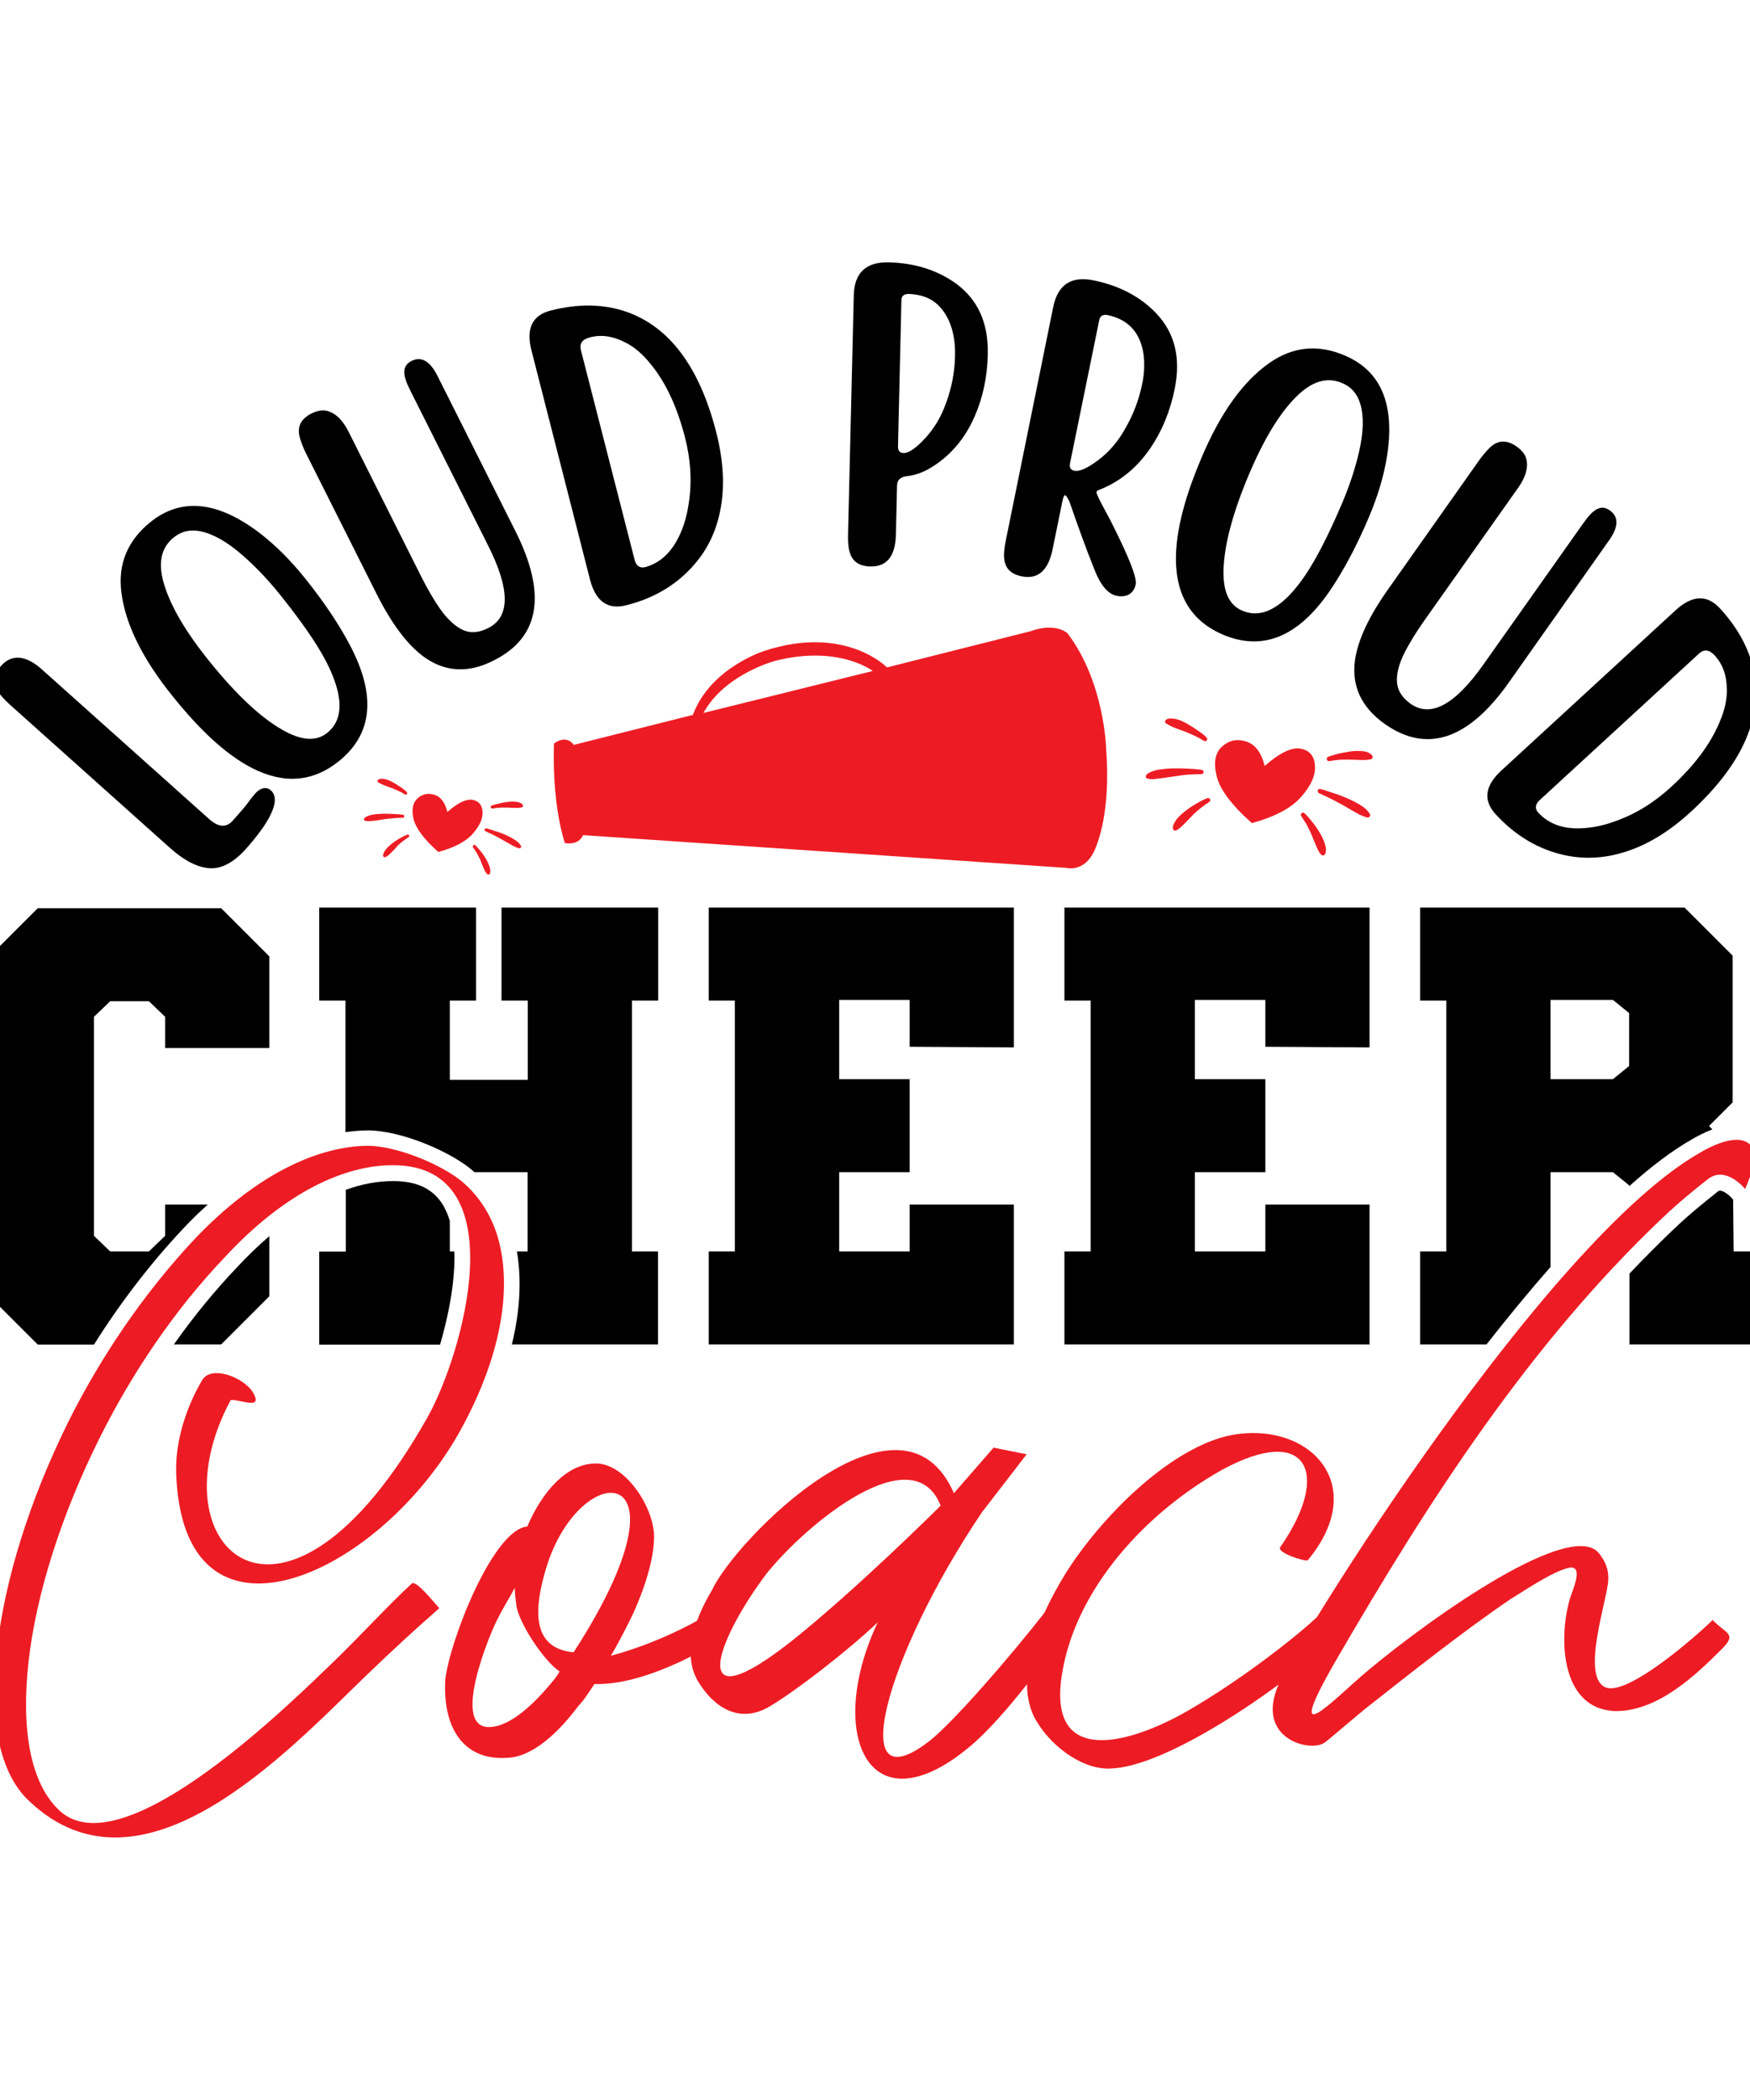 <?xml version="1.0" encoding="UTF-8"?> <!-- Generator: Adobe Illustrator 18.0.0, SVG Export Plug-In . SVG Version: 6.00 Build 0) --> <svg xmlns="http://www.w3.org/2000/svg" xmlns:xlink="http://www.w3.org/1999/xlink" version="1.1" id="Layer_1" x="0px" y="0px" viewBox="0 0 1080 1296" xml:space="preserve"> <g> <path fill="#ED1C24" d="M719.5,479.9c-2.2,0.3-4.3,0.6-6.2,0.8c-1.9,0.2-3.6,0.2-4.9-0.1c-0.4-0.1-0.7-0.3-1-0.6 c-0.3-0.3-0.4-0.7-0.2-1.2c0.1-0.5,0.6-1,1.5-1.6s2.2-1.1,4-1.7c4.2-1,9.2-1.4,15.1-1.3c5.8,0.1,10.5,0.4,13.8,0.9 c0.4,0.1,0.7,0.2,0.9,0.5c0.2,0.3,0.3,0.6,0.3,1c-0.1,0.5-0.3,0.9-0.7,1c-0.4,0.1-1.3,0.2-2.6,0.2c-1.2,0-3,0.1-5.3,0.2 s-5.4,0.5-9.2,1.1C723,479.4,721.2,479.6,719.5,479.9z M728.2,450.4c-3.7-1.3-6.5-2.6-8.5-3.9c-0.9-0.7-0.9-1.5-0.1-2.3 c0.9-0.8,2.6-1,5.3-0.6c2.7,0.4,6.3,2,10.8,4.9c3.1,2,5.4,3.6,6.8,4.7c1.4,1.1,2.2,2,2.4,2.5c0.2,0.6,0.1,1-0.3,1.4 c-0.4,0.3-0.7,0.4-1.1,0.3c-0.4-0.1-0.9-0.4-1.6-0.8c-0.6-0.4-1.4-0.9-2.4-1.4C735.5,453.2,731.7,451.5,728.2,450.4z M733.6,505.7 c-1.5,1.5-2.9,2.9-4.2,4.2c-1.3,1.2-2.5,2.1-3.4,2.5c-1,0.4-1.7,0.2-2.1-0.8c-0.1-0.3-0.2-0.7-0.1-1c0.1-0.3,0.1-0.7,0.2-1.1 c0.9-2.4,2.5-4.7,5-6.9c2.5-2.2,5.2-4.2,8.2-6c2.9-1.7,5.5-3.1,7.8-4c0.4-0.1,0.7-0.1,1.1,0c0.3,0.1,0.6,0.4,0.7,0.7 c0.2,0.5,0.2,0.9-0.1,1.2c-0.3,0.3-0.8,0.8-1.7,1.3c-0.8,0.5-1.9,1.3-3.2,2.3c-1.4,1-3.1,2.5-5.1,4.3 C735.7,503.5,734.7,504.6,733.6,505.7z M754.2,460.7c4.3-3.8,9.2-4.9,14.8-3.1c5.6,1.7,9.4,6.8,11.5,15.1c9.1-8,16.5-11.6,22-10.7 c5.6,1,8.6,4.4,9,10.4c0.5,6-2.4,12.5-8.5,19.4c-6.2,7-16.3,12.3-30.4,16.2c-12.7-11.3-20-21.1-21.8-29.3 C748.8,470.5,750,464.5,754.2,460.7z M816.8,518.5c1.1,2.7,1.6,4.8,1.5,6.3c-0.1,1.5-0.4,2.5-1.1,2.9c-0.6,0.4-1.3,0.3-1.9-0.3 c-0.7-0.7-1.3-1.6-1.8-2.6c-0.5-1-1.1-2.5-1.9-4.3c-0.7-1.6-1.5-3.7-2.6-6.3c-1.1-2.3-1.9-4-2.5-5.1c-0.6-1.1-1.3-2.1-2-3.2 c-0.4-0.6-0.9-1.4-1.5-2.3c-0.2-0.3-0.3-0.7-0.2-1c0.1-0.4,0.3-0.6,0.6-0.8c0.3-0.2,0.5-0.3,0.8-0.3c0.3,0,0.7,0.2,1.2,0.7 c0.5,0.4,1.2,1.2,2.1,2.2c0.9,1.1,2.1,2.5,3.5,4.3C813.8,512.5,815.7,515.8,816.8,518.5z M830.6,492.3c3.1,1.3,6.1,2.8,8.9,4.5 c2.8,1.7,4.7,3.6,5.9,5.5c0.3,0.6,0.2,1.1-0.1,1.6c-0.3,0.5-0.8,0.7-1.5,0.6c-1.4-0.3-2.9-0.9-4.6-1.7c-1.7-0.9-3.6-1.9-5.9-3.3 c-2.3-1.4-5-2.9-8.2-4.6c-3.1-1.7-6.8-3.5-11.1-5.4c-0.3-0.2-0.6-0.4-0.7-0.8c-0.1-0.3-0.1-0.7,0-1c0.1-0.3,0.3-0.6,0.5-0.7 c0.2-0.1,0.6-0.1,1.2,0c0.6,0.1,1.5,0.3,2.6,0.7c1.2,0.4,2.8,0.9,4.8,1.6C824.8,490,827.5,491,830.6,492.3z M847,467.7 c-0.2,0.5-0.5,0.8-1,0.9c-2.3,0.5-5.3,0.6-9,0.3c-2.4-0.1-5-0.1-7.8-0.1c-2.8,0-5.7,0.4-8.8,0.9c-0.5,0.1-0.9-0.1-1.2-0.4 c-0.3-0.3-0.4-0.7-0.4-1.2c0-0.4,0.3-0.8,0.8-1c0.7-0.3,2.3-0.8,4.7-1.5c2.4-0.7,5.1-1.2,8.1-1.7c3-0.5,5.9-0.6,8.5-0.3 c2.7,0.2,4.6,1.1,5.9,2.6C847.1,466.8,847.2,467.2,847,467.7z"></path> <path fill="#ED1C24" d="M233.3,506.2c-1.5,0.2-3,0.4-4.3,0.5c-1.3,0.1-2.5,0.1-3.5-0.1c-0.3-0.1-0.5-0.2-0.7-0.4 c-0.2-0.2-0.2-0.5-0.2-0.8c0.1-0.3,0.4-0.7,1-1.1c0.6-0.4,1.5-0.8,2.8-1.2c3-0.7,6.5-1,10.6-0.9c4.1,0.1,7.3,0.3,9.7,0.6 c0.3,0,0.5,0.2,0.6,0.4c0.1,0.2,0.2,0.5,0.2,0.7c0,0.4-0.2,0.6-0.5,0.7c-0.3,0.1-0.9,0.1-1.8,0.1c-0.9,0-2.1,0.1-3.7,0.2 s-3.8,0.4-6.5,0.7C235.8,505.8,234.5,506,233.3,506.2z M239.4,485.5c-2.6-0.9-4.6-1.8-6-2.7c-0.6-0.5-0.6-1,0-1.6 c0.6-0.6,1.8-0.7,3.7-0.5c1.9,0.3,4.4,1.4,7.6,3.4c2.2,1.4,3.8,2.5,4.8,3.3c1,0.8,1.6,1.4,1.7,1.8c0.1,0.4,0.1,0.7-0.2,1 c-0.3,0.2-0.5,0.3-0.8,0.2c-0.3-0.1-0.6-0.3-1.1-0.6c-0.4-0.3-1-0.6-1.7-1C244.6,487.5,241.9,486.3,239.4,485.5z M243.3,524.3 c-1,1.1-2,2.1-2.9,2.9c-0.9,0.9-1.7,1.4-2.4,1.7c-0.7,0.3-1.2,0.1-1.5-0.5c-0.1-0.2-0.1-0.5-0.1-0.7c0-0.2,0.1-0.5,0.2-0.8 c0.6-1.7,1.8-3.3,3.5-4.8c1.8-1.6,3.7-3,5.7-4.2c2.1-1.2,3.9-2.2,5.5-2.8c0.3-0.1,0.5-0.1,0.7,0c0.2,0.1,0.4,0.3,0.5,0.5 c0.2,0.3,0.1,0.6-0.1,0.8c-0.2,0.2-0.6,0.5-1.2,0.9c-0.6,0.4-1.3,0.9-2.3,1.6c-1,0.7-2.1,1.7-3.5,3 C244.7,522.8,244,523.5,243.3,524.3z M257.7,492.7c3-2.7,6.5-3.4,10.4-2.2c3.9,1.2,6.6,4.8,8,10.6c6.4-5.6,11.5-8.1,15.4-7.5 c3.9,0.7,6,3.1,6.3,7.3c0.3,4.2-1.7,8.7-6,13.6c-4.3,4.9-11.4,8.6-21.3,11.3c-8.9-7.9-14-14.8-15.3-20.5 C253.9,499.6,254.7,495.4,257.7,492.7z M301.5,533.2c0.8,1.9,1.1,3.3,1.1,4.4c0,1.1-0.3,1.7-0.7,2c-0.5,0.3-0.9,0.2-1.3-0.2 c-0.5-0.5-0.9-1.1-1.3-1.8c-0.4-0.7-0.8-1.7-1.3-3c-0.5-1.1-1.1-2.6-1.8-4.4c-0.8-1.6-1.4-2.8-1.8-3.5c-0.4-0.7-0.9-1.5-1.4-2.2 c-0.3-0.4-0.7-1-1.1-1.6c-0.1-0.2-0.2-0.5-0.1-0.7c0-0.3,0.2-0.5,0.4-0.6c0.2-0.1,0.4-0.2,0.6-0.2c0.2,0,0.5,0.2,0.8,0.5 c0.3,0.3,0.8,0.8,1.5,1.6c0.6,0.7,1.4,1.8,2.5,3C299.4,529.1,300.8,531.4,301.5,533.2z M311.2,514.9c2.2,0.9,4.3,2,6.2,3.2 c2,1.2,3.3,2.5,4.1,3.9c0.2,0.4,0.2,0.8-0.1,1.1c-0.2,0.3-0.6,0.5-1,0.4c-1-0.2-2-0.6-3.2-1.2c-1.2-0.6-2.5-1.4-4.1-2.3 c-1.6-0.9-3.5-2-5.7-3.2c-2.2-1.2-4.8-2.5-7.8-3.8c-0.2-0.1-0.4-0.3-0.5-0.5c-0.1-0.2-0.1-0.5,0-0.7c0.1-0.2,0.2-0.4,0.4-0.5 s0.5-0.1,0.9,0c0.4,0.1,1,0.2,1.9,0.5c0.8,0.3,1.9,0.6,3.3,1.1C307.1,513.3,309,514,311.2,514.9z M322.7,497.6 c-0.1,0.3-0.4,0.5-0.7,0.7c-1.6,0.3-3.7,0.4-6.3,0.2c-1.7-0.1-3.5-0.1-5.5-0.1c-2,0-4,0.2-6.2,0.6c-0.4,0-0.7-0.1-0.9-0.3 c-0.2-0.2-0.3-0.5-0.3-0.8c0-0.3,0.2-0.5,0.6-0.7c0.5-0.2,1.6-0.6,3.3-1s3.6-0.9,5.7-1.2c2.1-0.3,4.1-0.4,6-0.2 c1.9,0.2,3.3,0.8,4.2,1.8C322.7,497,322.8,497.3,322.7,497.6z"></path> <g> <path fill="#ED1C24" d="M682.7,463c0,0-0.7-41.7-24-72.3c0,0-7.4-6.7-22.5-1.2l-88.8,22.4c0,0-25.7-26.6-75.7-10.2 c0,0-33.3,10.4-44.1,39.5l-73.5,18.5c0,0-4-6.7-12.2-0.9c0,0-1.8,34.6,6.7,61.5c0,0,8.4,1.8,11.2-4.9l298.2,20.2 c0,0,12.9,3.7,18.9-14.4C676.8,521.1,685.6,501.8,682.7,463z M434.1,440c13.5-24.4,44.8-32.3,44.8-32.3 c39.1-9.7,59.7,6.4,59.7,6.4L434.1,440z"></path> </g> <g> <path d="M129,535.8c-7.4-0.6-15.5-4.8-24.2-12.6L6.8,435.5c-5.5-4.9-8.7-8.9-9.8-12.2c-1.3-4.1-0.1-8.2,3.6-12.3 c3.5-4,7.6-5.6,12.1-5c4.1,0.6,8.4,2.9,13,7l103.4,92.5c5.7,5.1,10.6,5.4,14.5,1c5.1-5.7,8.3-9.4,9.5-11.2 c1.3-1.9,2.8-3.8,4.5-5.7c2.8-3.1,6.6-4.5,9.6-1.8c3.4,3.1,3.2,8.4-0.7,16c-2.9,5.6-7.9,12.4-14.9,20.3 C144,532.5,136.4,536.4,129,535.8z"></path> <path d="M106.8,430c-18.9-23.4-29.5-44.9-31.9-64.5c-2.2-17.5,3.9-31.9,17.8-43.2c19.2-15.5,41.8-13.1,68,7 c9.5,7.4,18.4,16.3,27,26.9c12.3,15.3,21.9,29.6,28.8,43c15.7,30.4,13.3,53.9-7.3,70.5C171.3,500.3,130.9,459.9,106.8,430z M201.1,407.9c-5.7-10.9-15.2-24.6-28.6-41.3c-7.6-9.4-15.2-17.3-22.9-24c-9.4-8.2-18-13.1-25.8-14.7c-6.3-1.3-11.8-0.1-16.6,3.8 c-8,6.4-9.9,16.2-5.8,29.3c4.2,13.7,13.6,29.6,28.3,47.7c16,19.8,30.7,33.7,44.2,41.5c11.8,6.9,21.2,7.6,28,2.1 C212.3,444,212.1,429.1,201.1,407.9z"></path> <path d="M261.1,405c-9.9-7.4-19.4-20.1-28.5-38.1l-43.5-86.6c-1.6-3.1-2.8-6.1-3.8-9.3c-2.3-7.1,0-12.3,6.9-15.8 c3.6-1.8,6.8-2.3,9.7-1.6c5.1,1.3,9.5,5.5,13.1,12.6l45.3,90.3c3.7,7.3,7.4,13.6,10.9,18.7c4.9,7.1,10,11.7,15,13.8 c4.6,1.9,9.6,1.4,15.1-1.4c13.6-6.8,13.6-23.8-0.1-51l-48.2-96c-4.5-9-5.1-14.7,0.9-17.8c6.1-3.1,11.5,0,16.1,9.2l48.1,95.8 c19.5,38.9,15.1,65.5-13.4,79.8C288.9,415.7,274.3,414.8,261.1,405z"></path> <path d="M364.1,357.6L328,216.3c-3.5-13.6,0.5-21.8,12-24.7c17-4.3,32.3-4,46.3,0.7c26.8,9.3,45.4,34.1,55.7,74.4 c4.6,17.9,5.4,34.2,2.4,48.8c-2.5,12.5-7.7,23.3-15.5,32.4c-10.7,12.6-24.8,21.2-42.3,25.6C375.1,376.5,367.6,371.2,364.1,357.6z M417.2,334.5c4-6.9,6.6-14.9,7.9-24.2c2-13.1,1.2-26.6-2.4-40.5c-4.8-18.6-11.7-33.5-20.9-44.8c-5-6.3-10.2-10.8-15.8-13.6 c-7.5-3.9-14.8-5.1-21.9-3.2c-4.8,1.2-6.6,3.8-5.6,7.9l33.1,129.2c1,4,3.2,5.5,6.6,4.7C406.1,347.8,412.4,342.7,417.2,334.5z"></path> <path d="M523.4,328.1l3.5-145.7c0.3-14,7.5-20.8,21.5-20.5c16,0.4,29.9,4.7,41.6,13.1c13.5,9.9,20.1,24.4,19.6,43.8 c-0.3,14.1-3.1,26.8-8.2,38.4c-6.1,13.9-15.2,24.4-27.2,31.6c-4.7,2.8-9.5,4.5-14.7,5.1c-3.9,0.5-5.9,2.4-5.9,5.9l-0.7,30 c-0.3,13.4-5.5,20-15.8,19.8C523.5,349.2,523.1,338.6,523.4,328.1z M570.9,270.5c5.7-6.1,10-13.4,13-21.9 c3.5-9.5,5.3-19.2,5.5-29.2c0.3-13.6-3.5-25.8-12.5-32.9c-4.3-3.2-9.7-4.9-16.3-5.1c-2.8,0.1-4.3,1.3-4.3,3.9l-2.1,90 c-0.1,2.8,1.1,4.3,3.4,4.3C560.7,279.7,565.2,276.7,570.9,270.5z"></path> <path d="M675.1,350.7c-4.3-10.7-9.4-24.6-15.2-41.4c-1.2-2.3-2.1-3.6-2.4-3.7c-0.7-0.1-1.4,1.2-1.9,4l-6,29.4 c-2.7,13.1-9,18.7-19,16.7c-13.2-2.7-11.7-13.2-9.6-23.5L650,189.4c2.8-13.7,11.1-19.2,24.8-16.4c15.7,3.2,28.7,9.9,38.6,20.2 c11.6,12.1,15.4,27.5,11.6,46.6c-2.8,13.8-7.7,25.9-14.8,36.4c-8.5,12.6-19.3,21.3-32.3,26.3c-0.7,0.2-1.1,0.6-1.2,1.2 c-0.2,0.8,1.9,5.1,6.1,12.8c1.6,2.9,3.1,5.8,4.4,8.5c9.9,19.8,14.5,31.7,13.7,35.6c-1.2,5.8-5.6,8.3-11.8,7.1 C683.7,366.6,679,361,675.1,350.7z M677.7,284c6.7-5,12.2-11.4,16.6-19.3c5.1-8.7,8.6-18,10.6-27.8c1.4-6.7,1.6-13.1,0.7-19.1 c-2.2-13-9.6-20.8-22.3-23.4c-2.7-0.4-4.4,0.6-4.9,3.1l-18,88.2c-0.6,2.7,0.3,4.4,2.6,4.8C666.2,291.2,671,289,677.7,284z"></path> <path d="M741.5,282.5c11.7-27.7,25.7-47.2,41.9-58.5c14.4-10.1,30-11.7,46.5-4.6c22.7,9.6,31.3,30.7,25.9,63.3 c-2,11.9-5.7,23.9-11,36.5c-7.7,18.1-15.8,33.3-24.3,45.7c-19.4,28.2-41.3,37.1-65.7,26.8C710,372.6,726.5,317.8,741.5,282.5z M805.4,355.2c6.9-10.2,14.5-25,22.9-44.7c4.7-11.1,8.1-21.6,10.4-31.5c2.8-12.2,3.1-22,0.8-29.7c-1.8-6.2-5.5-10.5-11.2-12.9 c-9.4-4-18.9-1.1-28.6,8.7c-10.1,10.1-19.7,26-28.8,47.4c-9.9,23.4-15.2,43-15.8,58.6c-0.5,13.7,3.3,22.2,11.4,25.7 C778.9,382.2,791.9,375,805.4,355.2z"></path> <path d="M836.3,406.9c1.9-12.3,8.6-26.6,20.2-43l55.9-79.2c2-2.9,4.1-5.4,6.4-7.8c5.1-5.4,10.9-5.8,17.2-1.3 c3.3,2.3,5.3,4.9,6,7.8c1.2,5.2-0.4,11-5,17.5l-58.3,82.5c-4.7,6.7-8.5,12.9-11.4,18.4c-4,7.7-5.7,14.3-5.1,19.8 c0.5,4.9,3.3,9.1,8.3,12.7c12.4,8.8,27.4,0.7,44.9-24.1l62-87.7c5.8-8.2,10.6-11.4,16.1-7.5c5.6,4,5.4,10.2-0.5,18.5L931.3,421 c-25.1,35.6-50.7,44.1-76.7,25.8C840,436.4,833.9,423.1,836.3,406.9z"></path> <path d="M926.7,475.4l107.3-98.7c10.3-9.5,19.5-9.9,27.5-1.2c11.8,12.9,18.9,26.6,21.3,41.1c4.5,28-8.6,56.1-39.2,84.3 c-13.6,12.5-27.6,21-41.9,25.2c-12.2,3.7-24.2,4.2-35.9,1.7c-16.2-3.5-30.4-11.9-42.6-25.1C915.1,494,916.3,484.9,926.7,475.4z M972.1,511.2c7.9,0.2,16.3-1.2,25-4.5c12.5-4.4,24-11.6,34.5-21.3c14.1-13,24-26.2,29.6-39.7c3.2-7.4,4.7-14.2,4.5-20.4 c-0.1-8.5-2.5-15.4-7.5-20.8c-3.3-3.6-6.5-4-9.6-1.2l-98.2,90.3c-3,2.8-3.4,5.4-1,8C955.1,507.7,962.6,510.9,972.1,511.2z"></path> </g> <g> <g> <path fill="#ED1C24" d="M243.6,719.1c-30.2-0.5-67.5,16.4-104.8,56.7c-31.2,32.7-57.3,71.6-77.2,111.4 c-24,48.1-39.4,97.1-44,138.5c-4.6,41.4,1,74.6,18.9,91.5c39.4,37.3,145.7-69,170.2-92.5c13.3-12.8,34.2-35.3,47.5-47.5 c2.6-2,12.8,10.7,16.9,15.3c-15.8,13.8-31.2,28.1-46,42.4c-48.1,46.5-137.5,142.6-207,76.7c-18.9-17.4-25.1-52.1-19.9-94.1 c4.6-41.9,19.9-91.5,44-140.1c19.9-39.9,46.5-79.2,77.7-112.5c38.3-40.4,76.7-57.8,107.9-57.8c16.9,0.5,41.4,10.2,55.2,20.4 c10.7,8.2,18.9,19.9,23.5,33.7c9.7,30.2,4.6,73.1-23,122.7c-50.6,90-171.3,143.7-174.8,24.5c-0.5-23.5,9.2-45,15.8-56.2 c5.6-10.7,27.6-1.5,32.2,8.2c5.1,9.7-8.7,3.1-14.3,3.6c-49.1,91,32.7,168.7,121.7,10.2C286,834.7,318.2,720.2,243.6,719.1z"></path> <path fill="#ED1C24" d="M390.8,995.7c-3.1,6.6-9.7,19.4-13.8,26.1c14.3-3.6,37.8-12.3,58.3-24.5c2,3.1,10.7,14.3,6.1,16.9 c-32.7,18.9-57.3,25.6-74.6,25.1c-3.1,4.6-6.1,9.7-9.7,13.3c-16.4,22-31.7,31.7-43.5,32.2c-27.6,2.1-40.4-18.4-38.8-48.1 c2.6-24,29.6-93,50.6-94.6c9.2-21.5,24-38.3,41.4-38.9c17.9-1,35.8,25.1,36.8,43.5C404.1,958.9,399.5,976.3,390.8,995.7z M342.7,1035.6c1-1.5,2-2.6,2.6-4.1c-9.2-6.1-24.5-28.6-26.6-40.4c-0.5-4.1-1-7.7-1-11.2c-2.6,5.1-6.6,11.2-10.7,19.4 c-4.6,8.7-29.6,68.5-4.1,66.5C313.1,1065.2,326.9,1055.5,342.7,1035.6z M354,1019.7c77.7-120.1,4.1-121.2-16.9-52.1 C330,991.1,326.9,1017.2,354,1019.7z"></path> <path fill="#ED1C24" d="M633.6,897.5L606,933.3c-60.3,89.5-84.9,182.5-31.7,140.6c13.8-11.2,46.5-48.1,71.6-80.3 c2.6-3.1,10.7,9.2,11.8,14.3c-8.2,10.7-37.3,52.1-59.8,70.5c-62.4,51.6-88.4-9.2-56.2-77.2c-18.9,17.9-50.6,42.4-67,52.1 c-18.4,10.7-34.2,0.5-44-15.8c-9.2-15.8-3.1-36.3,8.7-56.2c14.8-31.7,116.6-134.4,149.3-59.8l24.5-28.1L633.6,897.5z M580.5,929.2c-16.9-42.9-82.3,10.7-107.4,41.9c-31.2,41.4-50.6,94.1,16.4,40.9C528.3,980.9,575.9,933.8,580.5,929.2z"></path> <path fill="#ED1C24" d="M655.6,1032c-10.2,58.8,40.9,44.5,76.2,24.5c35.8-20.5,72.1-49.6,82.8-60.3c3.1-2,11.2,9.7,12.8,10.7 c-21,23.5-101.2,81.8-140.1,84.4c-17.4,2-37.3-12.3-47-28.1c-3.1-4.6-5.1-10.2-6.1-17.4c-2.1-17.9,3.6-42.9,24-75.7 c21.5-33.7,61.9-74.6,98.7-83.8c49.1-11.2,90,28.6,50.1,76.7c-3.1,0.5-19.4-5.1-16.9-8.2c31.7-45.5,16.9-76.7-36.3-47.5 C706.7,933.8,664.3,980.4,655.6,1032z"></path> <path fill="#ED1C24" d="M987.4,959.4c3.1,4.1,5.6,9.2,5.1,15.9c-0.5,11.8-16.9,58.8-2,65.9c11.2,5.6,46-22,66.5-41.4 c8.2,8.7,15.3,8.2,5.6,17.9c-15.3,15.3-38.9,38.3-65.4,38.3c-35.8-1-35.3-49.1-27.6-71.6c4.1-10.7,6.1-19.4-3.1-16.4 c-8.2,2.6-17.4,8.2-34.3,18.9c-30.2,20.5-65.4,48.6-87.4,65.9c-6.6,5.1-23,19.4-27.1,22.5c-8.7,6.6-43.5-2-28.6-35.8 c10.7-25.6,164.6-274,260.2-328.2c10.2-6.1,31.2-15.3,34.3,2.6c0.5,2.6-6.1,18.9-6.6,19.9c0,0-11.8-14.8-23-6.1 c-7.7,6.1-17.4,13.8-28.1,24c-81.8,77.7-144.2,174.3-201.4,273c-34.8,60.3-1,23.5,19.9,6.1C884.6,997.2,971.6,935.9,987.4,959.4z "></path> </g> </g> <g> <path d="M145.9,782.5c-13.6,14.3-26.5,30.1-38.6,47.2h29.2l29.7-29.7v-37.1C159.4,768.7,152.6,775.3,145.9,782.5z"></path> <path d="M128.2,743.4h-26.3v19.3l-10,9.6H68l-10-9.6V627.5l10-9.6h23.9l10,9.6v19.3h64.3v-56.6l-29.7-29.7H23.3L-6,589.8v210.7 l29.3,29.3H58c16.3-25.9,34.8-50,54.7-71.2C117.8,753.1,123,748.1,128.2,743.4z"></path> <path d="M228,697.6c19.9,0.6,46.5,11.8,60.7,22.4c1.4,1.1,2.8,2.2,4.1,3.4h32.8v48.9h-6.6c3,17.5,1.9,36.9-3.1,57.4h90.2v-57.4 H390V617.5h16.2v-57.4h-96.7v57.4h16.2v48.9h-48.1v-48.9h16.2v-57.4H197v57.4h16.2v81.2c4.9-0.7,9.7-1.1,14.5-1.1 C227.8,697.6,227.9,697.6,228,697.6z"></path> <path d="M280.4,772.3h-2.8v-18.8c-1-3.4-2.3-6.5-3.9-9.3c-5.9-10.1-15.7-15.1-30.1-15.3l-1.2,0c-9.4,0-19.1,1.8-29,5.4v38.1H197 v57.4h74.6C277.1,810.9,281,790.1,280.4,772.3z"></path> <polygon points="625.7,743.4 561.4,743.4 561.4,772.3 517.9,772.3 517.9,723.4 561.4,723.4 561.4,666 517.9,666 517.9,617.1 561.4,617.1 561.4,646 625.7,646.4 625.7,560.1 437.4,560.1 437.4,617.5 453.5,617.5 453.5,772.3 437.4,772.3 437.4,829.7 625.7,829.7 "></polygon> <polygon points="845.2,743.4 780.9,743.4 780.9,772.3 737.4,772.3 737.4,723.4 780.9,723.4 780.9,666 737.4,666 737.4,617.1 780.9,617.1 780.9,646 845.2,646.4 845.2,560.1 656.9,560.1 656.9,617.5 673.1,617.5 673.1,772.3 656.9,772.3 656.9,829.7 845.2,829.7 "></polygon> <path d="M956.9,723.4h38.5l10,8.1v0.6c13.6-12.2,26.8-22.2,39-29.1c2.9-1.7,7.3-4.1,12.4-6l-2.1-2.1l14.6-14.6v-90.5l-29.7-29.7 H876.4v57.4h16.2v154.8h-16.2v57.4h41c13-16.6,26.3-32.8,39.5-47.8V723.4z M956.9,617.1h38.5l10,8.1v32.7l-10,8.1h-38.5V617.1z"></path> <path d="M1069.6,740.4c-0.1-0.1-0.2-0.2-0.3-0.4c-1.7-2.1-5.5-5.2-7.8-5.2c-0.2,0-0.7,0-1.6,0.7l-1.2,1 c-7.3,5.8-16.3,13-26.1,22.4c-9.3,8.8-18.2,17.9-27,27.1v43.7h80.5v-57.4h-16.2L1069.6,740.4z"></path> </g> </g> </svg> 